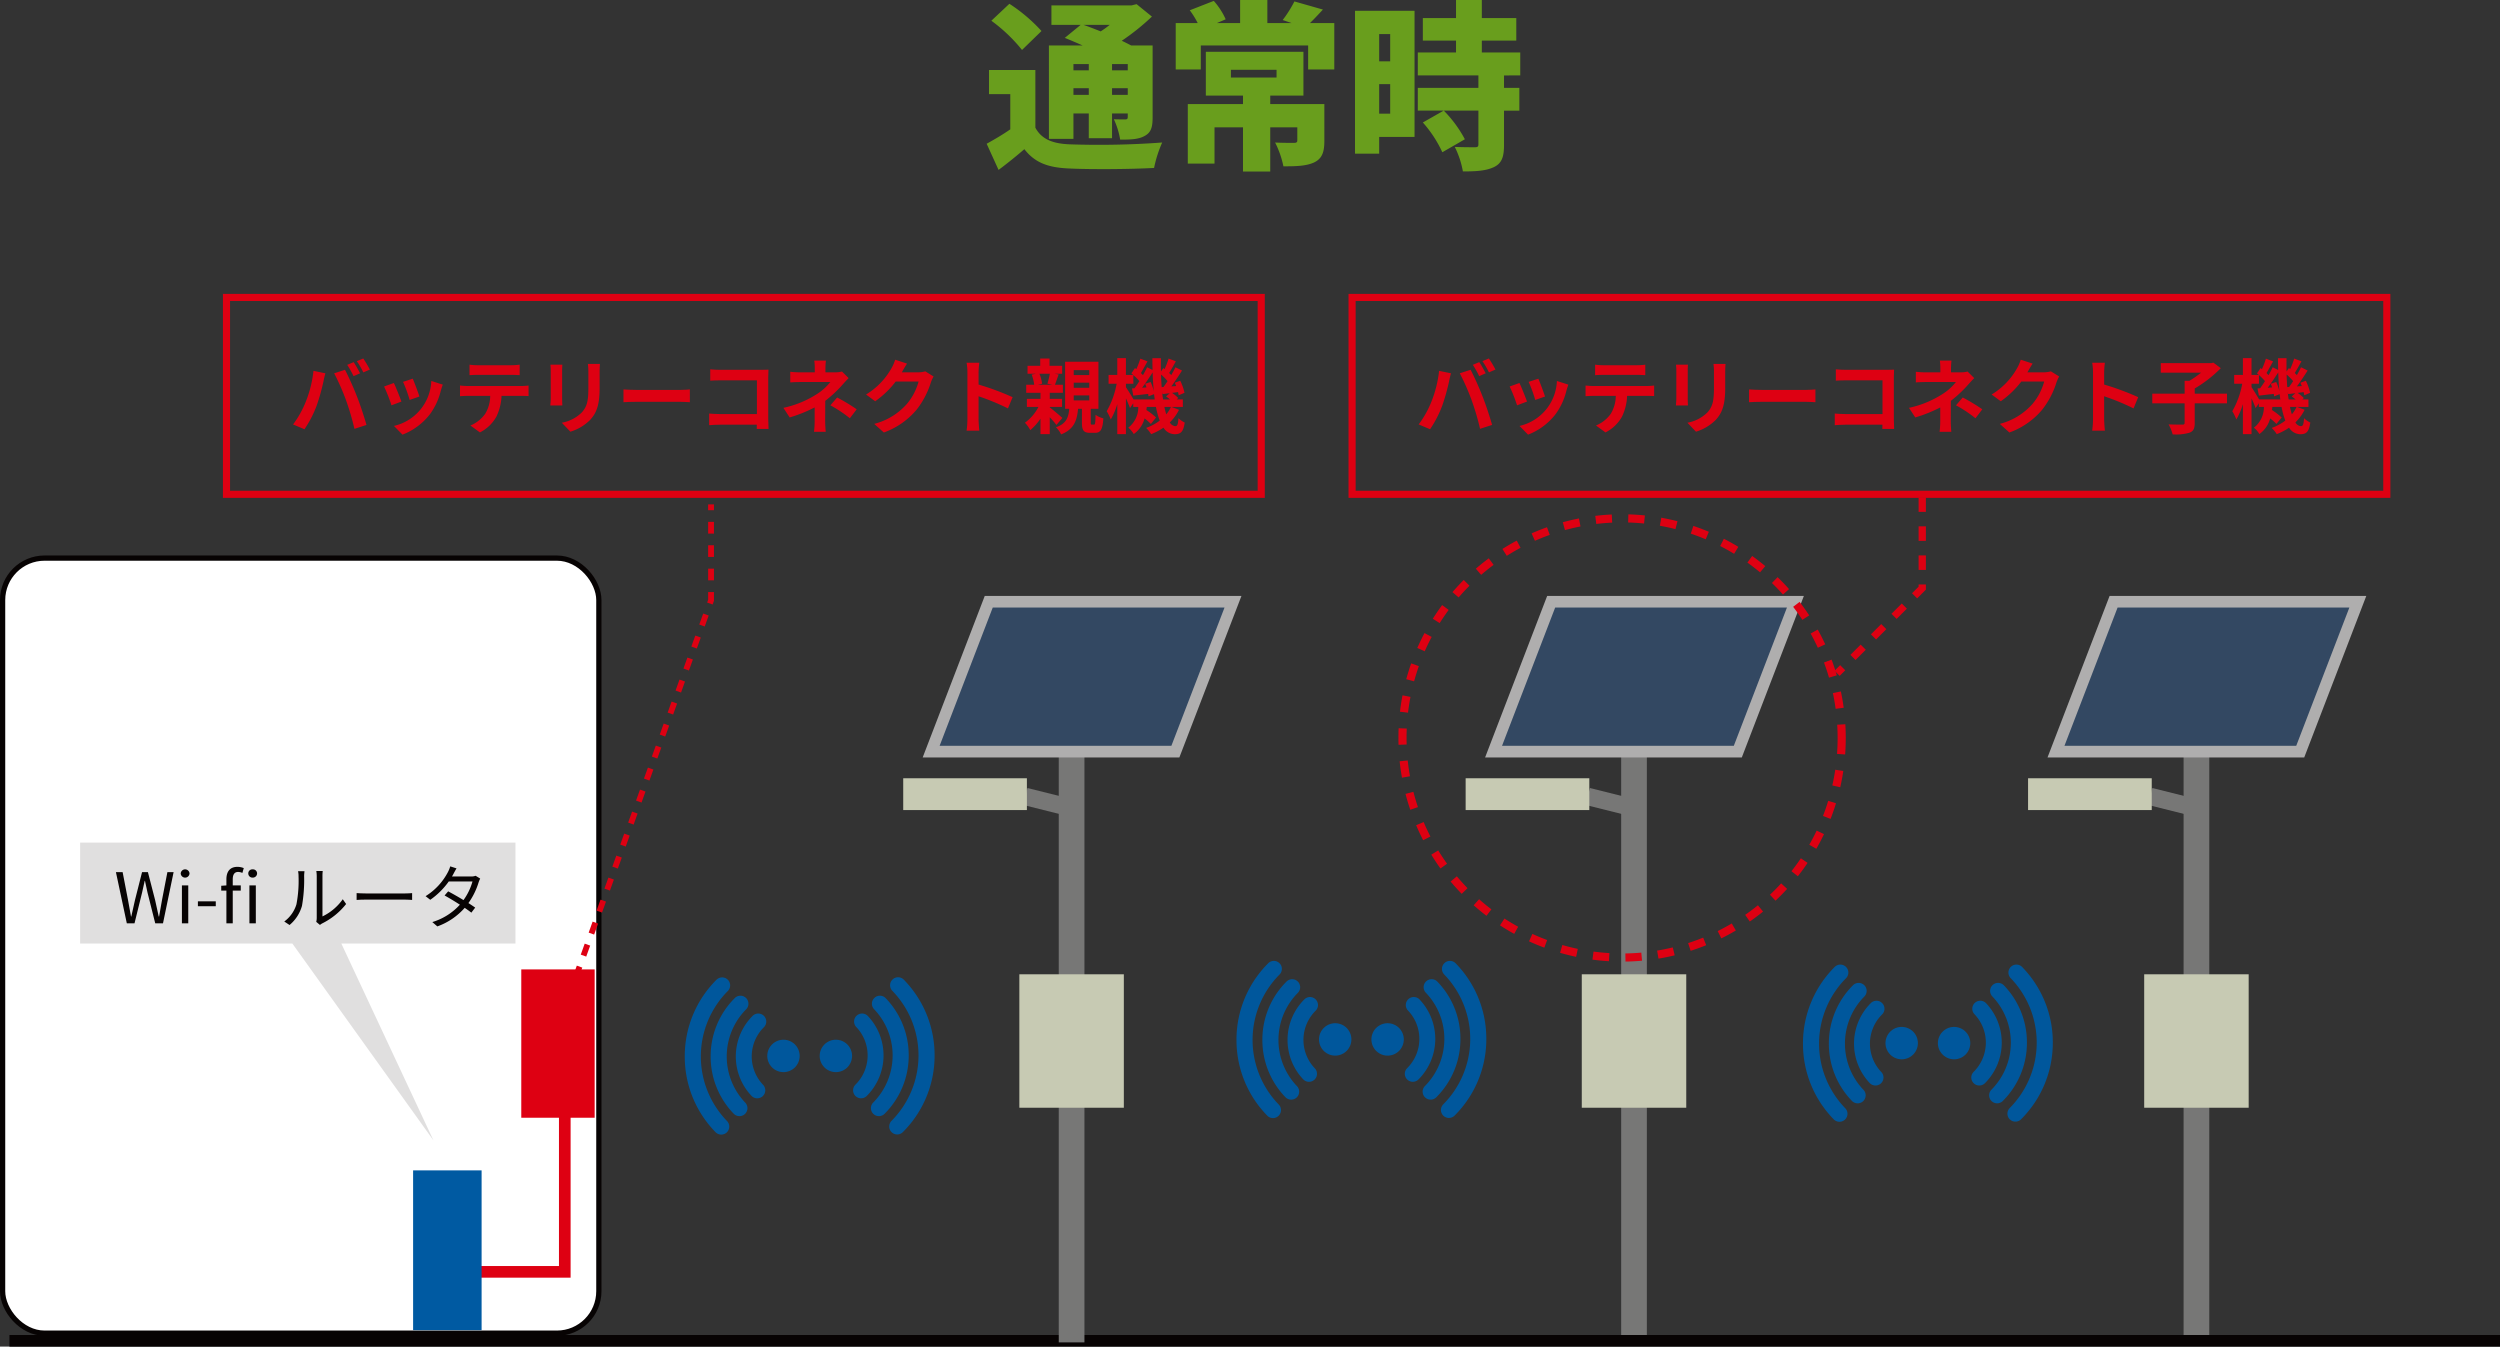 <svg xmlns="http://www.w3.org/2000/svg" xmlns:xlink="http://www.w3.org/1999/xlink" width="472.618" height="254.575" viewBox="0 0 472.618 254.575"><rect x="0" y="0" width="472.618" height="254.575" fill="#333333" stroke="none"/><defs><style>.a,.c,.f,.h,.j,.l,.m,.o,.r,.s,.t,.u,.v{fill:none;}.b{fill:#777776;}.c{stroke:#777776;stroke-width:3.3px;}.c,.f,.h,.j,.l,.m,.o,.r,.s,.t,.u,.v{stroke-miterlimit:10;}.d{fill:#c7cab3;}.e{fill:#334862;}.f{stroke:#afaeae;}.f,.h,.m{stroke-width:2.2px;}.g{clip-path:url(#a);}.h,.j{stroke:#070303;}.i{fill:#fff;}.j,.l{stroke-width:0.99px;}.k{fill:#de0012;}.l,.m,.r,.s,.t,.u,.v{stroke:#de0012;}.n{fill:#005aa2;}.o{stroke:#005aa2;stroke-width:1.008px;}.p{fill:#699e1d;}.q{fill:#00579c;}.r{stroke-width:1.346px;}.s,.t{stroke-width:1.1px;}.t{stroke-dasharray:2.21 2.21;}.u{stroke-width:1.538px;stroke-dasharray:3.075 3.075;}.v{stroke-width:1.373px;stroke-dasharray:2.746 2.746;}.w{fill:#e0dfdf;}.x{fill:#070303;}</style><clipPath id="a"><rect class="a" width="472.618" height="254.575"/></clipPath></defs><rect class="b" width="4.855" height="112.073" transform="translate(306.479 141.701)"/><line class="c" x2="6.87" y2="1.718" transform="translate(300.169 150.575)"/><rect class="d" width="23.379" height="6.012" transform="translate(277.076 147.128)"/><rect class="d" width="19.752" height="25.226" transform="translate(299.03 184.187)"/><path class="e" d="M328.527,142.095H282.354l10.891-28.34h46.173Z"/><path class="f" d="M328.527,142.095H282.354l10.891-28.34h46.173Z"/><rect class="b" width="4.855" height="112.073" transform="translate(412.802 141.701)"/><line class="c" x2="6.87" y2="1.718" transform="translate(406.493 150.575)"/><rect class="d" width="23.379" height="6.012" transform="translate(383.4 147.128)"/><rect class="d" width="19.752" height="25.226" transform="translate(405.354 184.187)"/><path class="e" d="M434.851,142.095H388.678l10.891-28.34h46.173Z"/><path class="f" d="M434.851,142.095H388.678l10.891-28.34h46.173Z"/><g class="g"><line class="h" x2="470.834" transform="translate(1.783 253.475)"/><path class="i" d="M105.284,252.032H8.423A7.951,7.951,0,0,1,.5,244.1V113.436a7.951,7.951,0,0,1,7.928-7.928h96.861a7.952,7.952,0,0,1,7.928,7.928V244.1a7.952,7.952,0,0,1-7.928,7.928"/><rect class="j" width="112.717" height="146.524" rx="7.928" transform="translate(0.495 105.508)"/><rect class="k" width="12.882" height="27.052" transform="translate(99.042 183.758)"/><rect class="l" width="12.882" height="27.052" transform="translate(99.042 183.758)"/><path class="m" d="M90.89,240.439h15.881V209.522"/><rect class="n" width="11.942" height="29.199" transform="translate(78.6 221.76)"/><rect class="o" width="11.942" height="29.199" transform="translate(78.6 221.76)"/><path class="p" d="M195.736,24.145c1.159,2.148,3.206,3,6.411,3.138a162.7,162.7,0,0,0,17.564-.342,22.7,22.7,0,0,0-1.535,4.809c-4.468.239-11.732.307-16.1.1-3.888-.17-6.411-1.057-8.424-3.649-1.466,1.262-2.966,2.49-4.877,3.922l-2.25-4.945c1.4-.784,3-1.7,4.467-2.728V17.8h-4.024v-4.57h8.765Zm-2.524-14.7a30.273,30.273,0,0,0-5.8-5.524l3.41-3.206a30.842,30.842,0,0,1,6.07,5.15Zm9.72,16.813h-4.638V8.594h6.377c-1.16-.512-2.353-1.023-3.376-1.433l3-2.455h-5.525V1.023h15.142l.955-.239,2.9,2.353a43.824,43.824,0,0,1-5.7,4.57c.648.307,1.262.614,1.774.887H217.9V22.167c0,1.909-.307,2.9-1.535,3.547-1.159.648-2.694.682-4.6.682a14.882,14.882,0,0,0-1.193-3.854c.784.034,1.841.034,2.148.034.375,0,.478-.136.478-.478V21.45H210.23v4.673h-4.4V21.45h-2.9Zm0-12.959h2.9V12.106h-2.9Zm2.9,3.376h-2.9v1.262h2.9Zm-.989-11.97c.989.341,2.115.785,3.24,1.228a19.682,19.682,0,0,0,1.705-1.228ZM210.23,13.3H213.2V12.106H210.23Zm2.967,3.376H210.23v1.262H213.2Z"/><path class="p" d="M252.242,4.365V13.13H247.3V8.594H227.006V13.13h-4.741V4.365h4.16a15.92,15.92,0,0,0-1.5-2.421L229.461.17a13.414,13.414,0,0,1,2.251,3.479l-1.671.716h4.4V0h5.149V4.365h4.6l-1.7-.58A23.088,23.088,0,0,0,244.705.272l5.388,1.535c-.886.955-1.705,1.842-2.455,2.558Zm-1.876,22.27c0,2.148-.443,3.376-1.978,4.092-1.534.682-3.445.716-5.763.716a17.661,17.661,0,0,0-1.569-4.5c1.228.069,3.069.069,3.512.069.512,0,.683-.1.683-.478V24.076h-5.116v8.356h-5.15V24.076H229.6v6.855H224.55V19.678h10.435v-1.6H227.96V9.787h18.45v8.287h-6.275v1.6h10.231ZM232.7,14.664h8.628V13.2H232.7Z"/><path class="p" d="M267.415,25.884H260.73v3.172h-4.569V2.046h11.254ZM260.73,11.6h2.081V6.445H260.73Zm2.081,4.3H260.73v5.593h2.081Zm21.519-1.637v2.353h2.9v4.3h-2.9v6.48c0,2.251-.409,3.478-1.91,4.194s-3.41.819-5.865.819a16.862,16.862,0,0,0-1.535-4.638c1.432.068,3.274.068,3.785.068s.682-.1.682-.545V20.905H268.029v-4.3h11.458V14.255H268.029V9.924h7.23V7.673h-6.275V3.41h6.275V0h4.876V3.41h6.514V7.673h-6.514V9.924H287.4v4.331ZM272.667,28.783a22.632,22.632,0,0,0-3.683-5.627l3.955-2.251a23.277,23.277,0,0,1,3.991,5.422Z"/><path class="q" d="M150.279,201.785a3.062,3.062,0,1,1,0-4.33,3.065,3.065,0,0,1,0,4.33"/><path class="q" d="M138.028,186.287a1.508,1.508,0,0,1-.443,1.069,17.548,17.548,0,0,0-.173,24.543,1.512,1.512,0,1,1-2.167,2.108,20.375,20.375,0,0,1-5.793-14.289v-.137a20.379,20.379,0,0,1,6-14.363,1.511,1.511,0,0,1,2.58,1.069"/><path class="q" d="M141.491,189.749a1.508,1.508,0,0,1-.443,1.069,12.646,12.646,0,0,0-.168,17.624,1.511,1.511,0,0,1-2.177,2.1,15.512,15.512,0,0,1-4.357-10.821c0-.047,0-.094,0-.141a15.512,15.512,0,0,1,4.564-10.9,1.511,1.511,0,0,1,2.58,1.069"/><path class="q" d="M144.861,193.12a1.508,1.508,0,0,1-.443,1.069,7.776,7.776,0,0,0-.157,10.894,1.512,1.512,0,1,1-2.2,2.076,10.84,10.84,0,0,1,.218-15.108,1.511,1.511,0,0,1,2.58,1.069"/><path class="q" d="M155.855,197.455a3.062,3.062,0,1,1,0,4.33,3.065,3.065,0,0,1,0-4.33"/><path class="q" d="M168.106,212.953a1.508,1.508,0,0,1,.443-1.069,17.548,17.548,0,0,0,.173-24.543,1.512,1.512,0,1,1,2.167-2.108,20.375,20.375,0,0,1,5.793,14.289v.137a20.379,20.379,0,0,1-6,14.363,1.511,1.511,0,0,1-2.58-1.069"/><path class="q" d="M164.644,209.491a1.508,1.508,0,0,1,.443-1.069,12.646,12.646,0,0,0,.168-17.624,1.511,1.511,0,1,1,2.177-2.1,15.512,15.512,0,0,1,4.357,10.821c0,.047,0,.094,0,.141a15.512,15.512,0,0,1-4.564,10.9,1.512,1.512,0,0,1-2.58-1.069"/><path class="q" d="M161.274,206.12a1.509,1.509,0,0,1,.443-1.069,7.776,7.776,0,0,0,.157-10.894,1.512,1.512,0,0,1,2.2-2.076,10.84,10.84,0,0,1-.218,15.108,1.511,1.511,0,0,1-2.58-1.069"/><path class="q" d="M254.582,198.666a3.062,3.062,0,1,1,0-4.33,3.065,3.065,0,0,1,0,4.33"/><path class="q" d="M242.331,183.168a1.508,1.508,0,0,1-.443,1.069,17.548,17.548,0,0,0-.173,24.543,1.512,1.512,0,1,1-2.167,2.108,20.375,20.375,0,0,1-5.793-14.289v-.137a20.379,20.379,0,0,1,6-14.363,1.511,1.511,0,0,1,2.58,1.069"/><path class="q" d="M245.793,186.63a1.508,1.508,0,0,1-.443,1.069,12.646,12.646,0,0,0-.168,17.624,1.511,1.511,0,1,1-2.177,2.1,15.512,15.512,0,0,1-4.357-10.821c0-.047,0-.094,0-.141a15.512,15.512,0,0,1,4.564-10.9,1.511,1.511,0,0,1,2.58,1.069"/><path class="q" d="M249.163,190a1.508,1.508,0,0,1-.443,1.069,7.776,7.776,0,0,0-.157,10.894,1.512,1.512,0,1,1-2.2,2.076,10.84,10.84,0,0,1,.218-15.108,1.511,1.511,0,0,1,2.58,1.069"/><path class="q" d="M260.158,194.336a3.062,3.062,0,1,1,0,4.33,3.065,3.065,0,0,1,0-4.33"/><path class="q" d="M272.409,209.834a1.508,1.508,0,0,1,.443-1.069,17.548,17.548,0,0,0,.173-24.543,1.511,1.511,0,1,1,2.166-2.108,20.37,20.37,0,0,1,5.793,14.289v.137a20.37,20.37,0,0,1-6,14.363,1.511,1.511,0,0,1-2.579-1.069"/><path class="q" d="M268.946,206.371a1.508,1.508,0,0,1,.443-1.069,12.646,12.646,0,0,0,.168-17.624,1.511,1.511,0,1,1,2.177-2.1,15.512,15.512,0,0,1,4.357,10.821c0,.047,0,.094,0,.141a15.512,15.512,0,0,1-4.564,10.9,1.511,1.511,0,0,1-2.58-1.069"/><path class="q" d="M265.576,203a1.508,1.508,0,0,1,.443-1.069,7.776,7.776,0,0,0,.157-10.894,1.512,1.512,0,1,1,2.2-2.076,10.84,10.84,0,0,1-.218,15.108,1.512,1.512,0,0,1-2.58-1.069"/><path class="q" d="M361.675,199.363a3.062,3.062,0,1,1,0-4.33,3.065,3.065,0,0,1,0,4.33"/><path class="q" d="M349.424,183.865a1.508,1.508,0,0,1-.443,1.069,17.548,17.548,0,0,0-.173,24.543,1.512,1.512,0,1,1-2.167,2.108,20.375,20.375,0,0,1-5.793-14.289v-.137a20.379,20.379,0,0,1,6-14.363,1.512,1.512,0,0,1,2.58,1.069"/><path class="q" d="M352.886,187.328a1.508,1.508,0,0,1-.443,1.069,12.646,12.646,0,0,0-.168,17.624,1.511,1.511,0,1,1-2.177,2.1,15.512,15.512,0,0,1-4.357-10.821c0-.047,0-.094,0-.141a15.512,15.512,0,0,1,4.564-10.9,1.511,1.511,0,0,1,2.58,1.069"/><path class="q" d="M356.256,190.7a1.508,1.508,0,0,1-.443,1.069,7.776,7.776,0,0,0-.157,10.894,1.512,1.512,0,1,1-2.2,2.076,10.84,10.84,0,0,1,.218-15.108,1.512,1.512,0,0,1,2.58,1.069"/><path class="q" d="M367.25,195.033a3.062,3.062,0,1,1,0,4.33,3.065,3.065,0,0,1,0-4.33"/><path class="q" d="M379.5,210.531a1.508,1.508,0,0,1,.443-1.069,17.548,17.548,0,0,0,.173-24.543,1.511,1.511,0,1,1,2.167-2.107,20.371,20.371,0,0,1,5.793,14.288v.137a20.379,20.379,0,0,1-6,14.363,1.511,1.511,0,0,1-2.58-1.069"/><path class="q" d="M376.039,207.069a1.508,1.508,0,0,1,.443-1.069,12.646,12.646,0,0,0,.168-17.624,1.511,1.511,0,1,1,2.177-2.1,15.512,15.512,0,0,1,4.357,10.821c0,.047,0,.094,0,.141a15.512,15.512,0,0,1-4.564,10.9,1.511,1.511,0,0,1-2.58-1.069"/><path class="q" d="M372.669,203.7a1.508,1.508,0,0,1,.443-1.069,7.776,7.776,0,0,0,.157-10.894,1.512,1.512,0,1,1,2.2-2.076,10.84,10.84,0,0,1-.218,15.108,1.511,1.511,0,0,1-2.58-1.069"/><rect class="r" width="195.614" height="37.214" transform="translate(42.817 56.231)"/><path class="k" d="M59.27,70.111l2.248.461c-.139.447-.308,1.2-.37,1.54a38.461,38.461,0,0,1-1.308,4.634,21.228,21.228,0,0,1-2.279,4.4L55.4,80.241a18.481,18.481,0,0,0,2.4-4.28,22.183,22.183,0,0,0,1.463-5.85m3.91.461,2.048-.662c.632,1.186,1.694,3.557,2.263,5.05.555,1.386,1.371,3.849,1.8,5.374l-2.279.738a47.529,47.529,0,0,0-1.6-5.434,43.033,43.033,0,0,0-2.233-5.066m4.9,0-1.231.539a19.392,19.392,0,0,0-1.2-2.14l1.216-.508c.385.57.924,1.54,1.216,2.109m1.848-.708-1.231.539a16.456,16.456,0,0,0-1.232-2.124l1.216-.509a24.1,24.1,0,0,1,1.247,2.094"/><path class="k" d="M75.886,75.915l-1.878.708a30.952,30.952,0,0,0-1.4-3.557l1.848-.662c.384.785,1.124,2.648,1.431,3.511m7.821-3.2c-.184.493-.276.816-.369,1.124a12.409,12.409,0,0,1-2.094,4.511,12.024,12.024,0,0,1-5.158,3.819L74.47,80.518a9.083,9.083,0,0,0,7.067-8.5ZM79.289,74.96l-1.848.647a25.515,25.515,0,0,0-1.247-3.418l1.832-.6c.293.663,1.047,2.664,1.263,3.372"/><path class="k" d="M98.522,72.973a11.959,11.959,0,0,0,1.4-.091v2c-.385-.03-.97-.046-1.4-.046H94.811a9.771,9.771,0,0,1-.985,3.957,7.386,7.386,0,0,1-3.095,2.955l-1.8-1.308a6.4,6.4,0,0,0,2.787-2.2,6.614,6.614,0,0,0,.954-3.4H88.437c-.446,0-1.047.031-1.478.061V72.882c.462.046,1,.091,1.478.091Zm-8.114-2.108c-.539,0-1.186.031-1.647.061V68.941a11.764,11.764,0,0,0,1.632.107h6.189a12.393,12.393,0,0,0,1.663-.107v1.985c-.539-.03-1.124-.061-1.663-.061Z"/><path class="k" d="M106.316,68.941c-.03.338-.046.676-.046,1.17v5.2c0,.386.016.986.046,1.341h-2.278c.015-.293.077-.894.077-1.356V70.111a10.505,10.505,0,0,0-.062-1.17Zm7.1-.14c-.031.431-.062.924-.062,1.54v3.048c0,3.31-.646,4.726-1.786,5.989a8.931,8.931,0,0,1-3.741,2.233l-1.617-1.694a7.194,7.194,0,0,0,3.772-1.94c1.047-1.155,1.247-2.308,1.247-4.711V70.341a10.81,10.81,0,0,0-.092-1.54Z"/><path class="k" d="M117.867,73.62c.554.046,1.678.092,2.479.092h8.268c.708,0,1.4-.061,1.8-.092v2.417c-.37-.015-1.155-.077-1.8-.077h-8.268c-.878,0-1.909.031-2.479.077Z"/><path class="k" d="M143.059,81.088c.015-.247.015-.508.015-.8h-7.02c-.6,0-1.478.047-1.987.093v-2.2c.539.046,1.232.092,1.925.092h7.1V71.9h-6.913c-.647,0-1.478.03-1.91.061v-2.14c.57.062,1.371.092,1.91.092h7.744c.447,0,1.093-.015,1.355-.03-.015.354-.046.969-.046,1.416v7.975c0,.539.031,1.355.061,1.817Z"/><path class="k" d="M160.43,71.48c-.385.385-.862.909-1.186,1.278a23.215,23.215,0,0,1-3.233,3.018c0,1.232-.015,2.91-.015,3.88,0,.616.061,1.493.107,1.97h-2.217a17.622,17.622,0,0,0,.123-1.97V77.023a27.033,27.033,0,0,1-4.726,1.894L148.1,77.1a18.965,18.965,0,0,0,6.282-2.571,9.92,9.92,0,0,0,2.587-2.309h-5.574c-.554,0-1.524.03-2,.076V70.28a14.534,14.534,0,0,0,1.971.107h2.663v-.8a10.037,10.037,0,0,0-.092-1.417h2.2a12.675,12.675,0,0,0-.092,1.417v.8h1.847a4.6,4.6,0,0,0,1.278-.154Zm-2.171,3.665a34.7,34.7,0,0,1,3.695,2.232l-1.293,1.694a24.167,24.167,0,0,0-3.68-2.448Z"/><path class="k" d="M176.492,71.173a6.184,6.184,0,0,0-.508,1.108,16.071,16.071,0,0,1-2.679,5.142,14.5,14.5,0,0,1-6.22,4.342l-1.817-1.632a12.267,12.267,0,0,0,6.2-3.8,10.943,10.943,0,0,0,2.187-4.2h-4.326a17.555,17.555,0,0,1-3.88,3.726l-1.725-1.278a13.551,13.551,0,0,0,4.8-4.957A7.42,7.42,0,0,0,169.225,68l2.247.739c-.369.539-.754,1.232-.938,1.571l-.047.076h3.1a4.927,4.927,0,0,0,1.339-.184Z"/><path class="k" d="M190.552,77.208a44.217,44.217,0,0,0-5.558-2.294v4.357c0,.446.077,1.524.139,2.14h-2.4a16.533,16.533,0,0,0,.154-2.14V70.434a10.7,10.7,0,0,0-.154-1.863h2.4a16.619,16.619,0,0,0-.139,1.863V72.7a50.387,50.387,0,0,1,6.436,2.386Z"/><path class="k" d="M199.716,80.333c-.276-.369-.769-.939-1.262-1.463v3.2H196.7v-2.91a11.078,11.078,0,0,1-1.924,2.156,6.514,6.514,0,0,0-1.017-1.4,8.445,8.445,0,0,0,2.556-2.987h-2.186V75.407H196.7V74.252h-2.694V72.727h1.508a8.426,8.426,0,0,0-.477-1.909l.816-.169h-1.6V69.156h2.4V67.785h1.756v1.371h2.386v1.493h-1.432l.77.138c-.261.724-.492,1.417-.692,1.94h1.493v1.525h-2.479v1.155h2.325V76.93h-2.325v.093c.677.492,2.032,1.663,2.386,1.986ZM196.5,70.649a7.445,7.445,0,0,1,.508,1.894l-.77.184h2.679l-.909-.2a16.416,16.416,0,0,0,.462-1.878Zm10.3,9.623c.231,0,.277-.2.308-1.848a4.329,4.329,0,0,0,1.478.662c-.139,2.2-.57,2.74-1.586,2.74h-.893c-1.293,0-1.571-.492-1.571-1.97V77.284H203.8c-.2,2.264-.786,3.88-3.2,4.835a4.509,4.509,0,0,0-.97-1.339c1.955-.693,2.356-1.832,2.51-3.5h-.785v-8.9h6.3v8.9H206.2v2.557c0,.384.031.431.2.431Zm-3.818-9.361h2.94v-.939h-2.94Zm0,2.4h2.94v-.97h-2.94Zm0,2.387h2.94v-.955h-2.94Z"/><path class="k" d="M222.891,77.469a8.846,8.846,0,0,1-1.74,2.386,1.3,1.3,0,0,0,1.032.709c.385,0,.523-.293.6-1.509a4.345,4.345,0,0,0,1.185.831c-.277,1.74-.708,2.2-1.909,2.2a2.541,2.541,0,0,1-2.109-1.233,11.144,11.144,0,0,1-2.325,1.218,6.738,6.738,0,0,0-.955-1.172,9.582,9.582,0,0,0,2.572-1.384,14.172,14.172,0,0,1-.709-2.588h-1.74c-.015.2-.046.4-.077.586a12.237,12.237,0,0,1,1.833,1.416l-.986,1.216a9.606,9.606,0,0,0-1.185-1.046,5.263,5.263,0,0,1-2.048,2.955,4.255,4.255,0,0,0-1.031-1.2,4.9,4.9,0,0,0,1.893-3.926h-.954v-.692l-.616.908c-.154-.462-.462-1.171-.77-1.848v6.776h-1.632V76.391a13.124,13.124,0,0,1-1.232,2.9,10.41,10.41,0,0,0-.769-1.555,16.211,16.211,0,0,0,1.878-5.189h-1.524V70.88h1.647V67.708h1.632V70.88h1.37c-.107-.108-.231-.2-.338-.293l.677-1,.262.2a17.15,17.15,0,0,0,.754-1.986l1.355.524c-.431.739-.877,1.586-1.247,2.2.139.139.277.278.385.4.308-.524.57-1.031.785-1.494l1.032.508c-.016-.723-.031-1.461-.031-2.217h1.617c-.016.862-.016,1.694,0,2.51l.446-.646.246.184a15.316,15.316,0,0,0,.755-1.986l1.37.524c-.431.769-.878,1.6-1.263,2.2l.4.4c.292-.508.569-1.03.785-1.478l1.247.616c-.616.97-1.355,2.1-2.032,3l.923-.06c-.077-.217-.169-.433-.261-.633l1.031-.369a9.478,9.478,0,0,1,.8,2.278l-1.094.463a5.648,5.648,0,0,0-.123-.6l-1.139.155a5.991,5.991,0,0,1,1.17.97l-.292.26h1.17V76.93h-2.156Zm-4.6-1.956c-.031-.323-.077-.661-.124-1l-1.046.416c-.016-.139-.031-.293-.062-.462-1,.109-1.955.232-2.817.323l-.247-1.354.478-.03c.292-.4.615-.864.923-1.356a9.948,9.948,0,0,0-1.139-1.14v1.632h-1.4V73.2c.323.478,1.062,1.663,1.432,2.309Zm-.77-3.294a9.249,9.249,0,0,1,.6,1.724c-.108-1.123-.186-2.309-.216-3.541-.616.955-1.34,2.032-2,2.9l.832-.063a7.272,7.272,0,0,0-.247-.693Zm2.433.939c.246-.323.508-.707.77-1.108a10.456,10.456,0,0,0-1.232-1.247c.015.831.061,1.616.123,2.386Zm1.231,2.355a8.488,8.488,0,0,0-.739-.568l.693-.6c-.477.047-.924.107-1.355.153l-.092-.431c.046.51.108.986.184,1.447ZM220.12,76.93c.108.508.231.985.354,1.4a6.368,6.368,0,0,0,.893-1.4Z"/><rect class="r" width="195.614" height="37.214" transform="translate(255.608 56.231)"/><path class="k" d="M272.061,70.111l2.248.461c-.14.447-.308,1.2-.37,1.54a38.3,38.3,0,0,1-1.309,4.634,21.178,21.178,0,0,1-2.278,4.4l-2.157-.909a18.486,18.486,0,0,0,2.4-4.28,22.221,22.221,0,0,0,1.463-5.85m3.91.461,2.047-.662c.633,1.186,1.694,3.557,2.263,5.05.556,1.386,1.371,3.849,1.8,5.374l-2.278.738a47.529,47.529,0,0,0-1.6-5.434,43.367,43.367,0,0,0-2.233-5.066m4.9,0-1.232.539a19.387,19.387,0,0,0-1.2-2.14l1.216-.508c.385.57.923,1.54,1.216,2.109m1.848-.708-1.231.539a16.464,16.464,0,0,0-1.233-2.124l1.216-.509a23.868,23.868,0,0,1,1.248,2.094"/><path class="k" d="M288.676,75.915l-1.878.708a30.955,30.955,0,0,0-1.4-3.557l1.848-.662c.384.785,1.124,2.648,1.431,3.511m7.821-3.2c-.184.493-.276.816-.369,1.124a12.409,12.409,0,0,1-2.094,4.511,12.024,12.024,0,0,1-5.158,3.819l-1.616-1.648a9.083,9.083,0,0,0,7.067-8.5Zm-4.418,2.248-1.848.647a25.517,25.517,0,0,0-1.247-3.418l1.832-.6c.293.663,1.047,2.664,1.263,3.372"/><path class="k" d="M311.313,72.973a11.959,11.959,0,0,0,1.4-.091v2c-.385-.03-.97-.046-1.4-.046H307.6a9.771,9.771,0,0,1-.985,3.957,7.386,7.386,0,0,1-3.1,2.955l-1.8-1.308a6.4,6.4,0,0,0,2.787-2.2,6.614,6.614,0,0,0,.954-3.4h-4.234c-.446,0-1.047.031-1.478.061V72.882c.462.046,1,.091,1.478.091ZM303.2,70.865c-.539,0-1.186.031-1.647.061V68.941a11.764,11.764,0,0,0,1.632.107h6.189a12.393,12.393,0,0,0,1.663-.107v1.985c-.539-.03-1.124-.061-1.663-.061Z"/><path class="k" d="M319.107,68.941c-.03.338-.046.676-.046,1.17v5.2c0,.386.016.986.046,1.341h-2.278c.015-.293.077-.894.077-1.356V70.111a10.5,10.5,0,0,0-.062-1.17Zm7.1-.14c-.031.431-.062.924-.062,1.54v3.048c0,3.31-.646,4.726-1.786,5.989a8.931,8.931,0,0,1-3.741,2.233L319,79.917a7.194,7.194,0,0,0,3.772-1.94c1.047-1.155,1.247-2.308,1.247-4.711V70.341a10.807,10.807,0,0,0-.092-1.54Z"/><path class="k" d="M330.658,73.62c.554.046,1.678.092,2.479.092H341.4c.708,0,1.4-.061,1.8-.092v2.417c-.37-.015-1.155-.077-1.8-.077h-8.268c-.878,0-1.909.031-2.479.077Z"/><path class="k" d="M355.85,81.088c.015-.247.015-.508.015-.8h-7.02c-.6,0-1.478.047-1.986.093v-2.2c.538.046,1.231.092,1.924.092h7.1V71.9h-6.913c-.647,0-1.478.03-1.91.061v-2.14c.57.062,1.371.092,1.91.092h7.744c.447,0,1.093-.015,1.355-.03-.015.354-.046.969-.046,1.416v7.975c0,.539.031,1.355.061,1.817Z"/><path class="k" d="M373.22,71.48c-.384.385-.862.909-1.186,1.278a23.2,23.2,0,0,1-3.232,3.018c0,1.232-.016,2.91-.016,3.88,0,.616.062,1.493.107,1.97h-2.216a17.884,17.884,0,0,0,.122-1.97V77.023a26.97,26.97,0,0,1-4.726,1.894L360.888,77.1a18.968,18.968,0,0,0,6.281-2.571,9.927,9.927,0,0,0,2.588-2.309h-5.575c-.553,0-1.523.03-2,.076V70.28a14.543,14.543,0,0,0,1.971.107h2.663v-.8a10.2,10.2,0,0,0-.091-1.417h2.2a12.916,12.916,0,0,0-.092,1.417v.8h1.848a4.589,4.589,0,0,0,1.277-.154Zm-2.171,3.665a34.708,34.708,0,0,1,3.7,2.232l-1.293,1.694a24.125,24.125,0,0,0-3.681-2.448Z"/><path class="k" d="M389.282,71.173a6.185,6.185,0,0,0-.508,1.108,16.071,16.071,0,0,1-2.679,5.142,14.5,14.5,0,0,1-6.22,4.342l-1.817-1.632a12.267,12.267,0,0,0,6.2-3.8,10.943,10.943,0,0,0,2.187-4.2h-4.326a17.554,17.554,0,0,1-3.88,3.726l-1.725-1.278a13.551,13.551,0,0,0,4.8-4.957A7.419,7.419,0,0,0,382.015,68l2.247.739c-.369.539-.754,1.232-.938,1.571l-.047.076h3.1a4.927,4.927,0,0,0,1.339-.184Z"/><path class="k" d="M403.342,77.208a44.218,44.218,0,0,0-5.558-2.294v4.357c0,.446.077,1.524.139,2.14h-2.4a16.531,16.531,0,0,0,.154-2.14V70.434a10.7,10.7,0,0,0-.154-1.863h2.4a16.616,16.616,0,0,0-.139,1.863V72.7a50.388,50.388,0,0,1,6.436,2.386Z"/><path class="k" d="M421.005,76.253h-6.1v3.695c0,1.062-.232,1.555-.97,1.847a9.09,9.09,0,0,1-3.2.324,8.267,8.267,0,0,0-.77-1.894c1.063.047,2.248.047,2.6.047.323,0,.431-.078.431-.355V76.253h-6.112V74.421H413V71.988h.91a18.779,18.779,0,0,0,2.2-1.539h-7.621v-1.8h9.53l.416-.092,1.4,1.047a24,24,0,0,1-4.926,3.834v.985h6.1Z"/><path class="k" d="M435.682,77.469a8.846,8.846,0,0,1-1.74,2.386,1.3,1.3,0,0,0,1.032.709c.385,0,.523-.293.6-1.509a4.344,4.344,0,0,0,1.185.831c-.277,1.74-.708,2.2-1.909,2.2a2.541,2.541,0,0,1-2.109-1.233,11.144,11.144,0,0,1-2.325,1.218,6.737,6.737,0,0,0-.955-1.172,9.582,9.582,0,0,0,2.572-1.384,14.172,14.172,0,0,1-.709-2.588h-1.74c-.015.2-.046.4-.077.586a12.237,12.237,0,0,1,1.833,1.416l-.986,1.216A9.608,9.608,0,0,0,429.17,79.1a5.263,5.263,0,0,1-2.048,2.955,4.256,4.256,0,0,0-1.031-1.2,4.9,4.9,0,0,0,1.893-3.926h-.954v-.692l-.616.908c-.154-.462-.462-1.171-.77-1.848v6.776h-1.632V76.391a13.124,13.124,0,0,1-1.232,2.9,10.412,10.412,0,0,0-.769-1.555,16.211,16.211,0,0,0,1.878-5.189h-1.524V70.88h1.647V67.708h1.632V70.88h1.37c-.107-.108-.231-.2-.338-.293l.677-1,.262.2a17.139,17.139,0,0,0,.754-1.986l1.355.524c-.431.739-.877,1.586-1.247,2.2.139.139.277.278.385.4.308-.524.57-1.031.785-1.494l1.032.508c-.016-.723-.031-1.461-.031-2.217h1.617c-.016.862-.016,1.694,0,2.51l.446-.646.246.184a15.162,15.162,0,0,0,.754-1.986l1.371.524c-.431.769-.878,1.6-1.263,2.2l.4.4c.292-.508.569-1.03.785-1.478l1.247.616c-.616.97-1.355,2.1-2.032,3l.923-.06c-.077-.217-.169-.433-.261-.633l1.031-.369a9.477,9.477,0,0,1,.8,2.278l-1.094.463a5.655,5.655,0,0,0-.123-.6l-1.139.155a5.991,5.991,0,0,1,1.17.97l-.292.26h1.17V76.93H434.25Zm-4.6-1.956c-.031-.323-.077-.661-.124-1l-1.046.416c-.016-.139-.031-.293-.062-.462-1,.109-1.955.232-2.817.323l-.247-1.354.478-.03c.292-.4.615-.864.923-1.356a9.948,9.948,0,0,0-1.139-1.14v1.632h-1.4V73.2c.323.478,1.062,1.663,1.432,2.309Zm-.77-3.294a9.247,9.247,0,0,1,.6,1.724c-.108-1.123-.186-2.309-.216-3.541-.616.955-1.34,2.032-2,2.9l.832-.063c-.077-.245-.154-.477-.246-.693Zm2.433.939c.246-.323.508-.707.77-1.108A10.456,10.456,0,0,0,432.28,70.8c.015.831.061,1.616.123,2.386Zm1.231,2.355a8.487,8.487,0,0,0-.739-.568l.693-.6c-.477.047-.924.107-1.355.153l-.092-.431c.046.51.108.986.184,1.447Zm-1.062,1.417c.108.508.231.985.354,1.4a6.368,6.368,0,0,0,.893-1.4Z"/><line class="s" y2="1.1" transform="translate(134.422 95.354)"/><path class="t" d="M134.422,98.663v14.821l-25.973,72.353"/><line class="s" x1="0.372" y2="1.035" transform="translate(107.703 186.878)"/><path class="u" d="M348.166,139.505A41.515,41.515,0,1,1,306.651,97.99,41.515,41.515,0,0,1,348.166,139.505Z"/><path class="v" d="M363.394,94.015v17.176l-16.1,16.1"/><path class="w" d="M97.446,178.371H64.526L81.94,215.585,55.267,178.371H15.145V159.287h82.3Z"/><path class="x" d="M21.916,164.879h1.267l1.016,5.267c.185,1.043.383,2.085.568,3.128h.053c.224-1.043.462-2.085.7-3.128l1.333-5.267h1.109l1.359,5.267c.238,1.029.462,2.072.687,3.128h.066q.277-1.584.554-3.128l1.017-5.267h1.174l-2.006,9.675H29.347l-1.465-5.834c-.172-.766-.317-1.465-.475-2.2h-.053c-.159.739-.33,1.438-.489,2.2l-1.438,5.834H23.975Z"/><path class="x" d="M34.165,165.13a.833.833,0,0,1,1.663,0,.833.833,0,0,1-1.663,0m.225,2.256h1.2v7.167h-1.2Z"/><rect class="x" width="3.379" height="0.924" transform="translate(37.412 170.395)"/><path class="x" d="M42.8,166.238c0-1.452.66-2.362,2.085-2.362a3.146,3.146,0,0,1,1.2.237l-.264.911a2.03,2.03,0,0,0-.805-.185c-.686,0-1.016.488-1.016,1.412v1.135h1.518v.977H44v6.19H42.8v-6.19h-.977v-.911l.977-.066ZM48.6,165.13a.8.8,0,0,1-.845.779.782.782,0,0,1-.818-.779.758.758,0,0,1,.818-.779.774.774,0,0,1,.845.779m-1.452,2.256h1.214v7.167H47.153Z"/><path class="x" d="M53.74,174.21a6.258,6.258,0,0,0,2.3-3.247,23.668,23.668,0,0,0,.4-5.306,4.843,4.843,0,0,0-.092-.963h1.215c-.014.158-.066.554-.066.95a28.829,28.829,0,0,1-.41,5.61,7.271,7.271,0,0,1-2.349,3.616Zm6.045.066a3.126,3.126,0,0,0,.093-.738v-7.907a6.458,6.458,0,0,0-.08-.977h1.215a8.207,8.207,0,0,0-.053.977v7.616A10.026,10.026,0,0,0,64.8,170l.633.9a13.251,13.251,0,0,1-4.5,3.656,2.731,2.731,0,0,0-.448.3Z"/><path class="x" d="M67.416,168.839c.4.026,1.1.066,1.835.066h7.233c.66,0,1.135-.04,1.425-.066v1.293c-.264-.013-.818-.066-1.412-.066H69.251c-.726,0-1.426.027-1.835.066Z"/><path class="x" d="M90.779,166.092a5.942,5.942,0,0,0-.3.713,13.456,13.456,0,0,1-1.927,3.921c.5.316.95.62,1.28.857l-.726.951c-.317-.25-.752-.568-1.254-.911a12.5,12.5,0,0,1-5.174,3.511l-.95-.819a11.553,11.553,0,0,0,5.213-3.286c-1.042-.673-2.151-1.332-2.89-1.742l.673-.779c.766.4,1.874,1.029,2.9,1.651a11.067,11.067,0,0,0,1.7-3.526H84.84a14.274,14.274,0,0,1-3.5,3.472l-.884-.687a11.78,11.78,0,0,0,4.237-4.578,5.742,5.742,0,0,0,.422-1.057l1.188.382c-.212.344-.449.792-.581,1.043-.079.159-.172.317-.277.488h3.6a2.316,2.316,0,0,0,.871-.131Z"/><rect class="b" width="4.855" height="112.073" transform="translate(200.155 141.701)"/><line class="c" x2="6.87" y2="1.718" transform="translate(193.845 150.575)"/><rect class="d" width="23.379" height="6.012" transform="translate(170.752 147.128)"/><rect class="d" width="19.752" height="25.226" transform="translate(192.706 184.187)"/><path class="e" d="M222.2,142.095H176.03l10.891-28.34h46.173Z"/><path class="f" d="M222.2,142.095H176.03l10.891-28.34h46.173Z"/></g></svg>